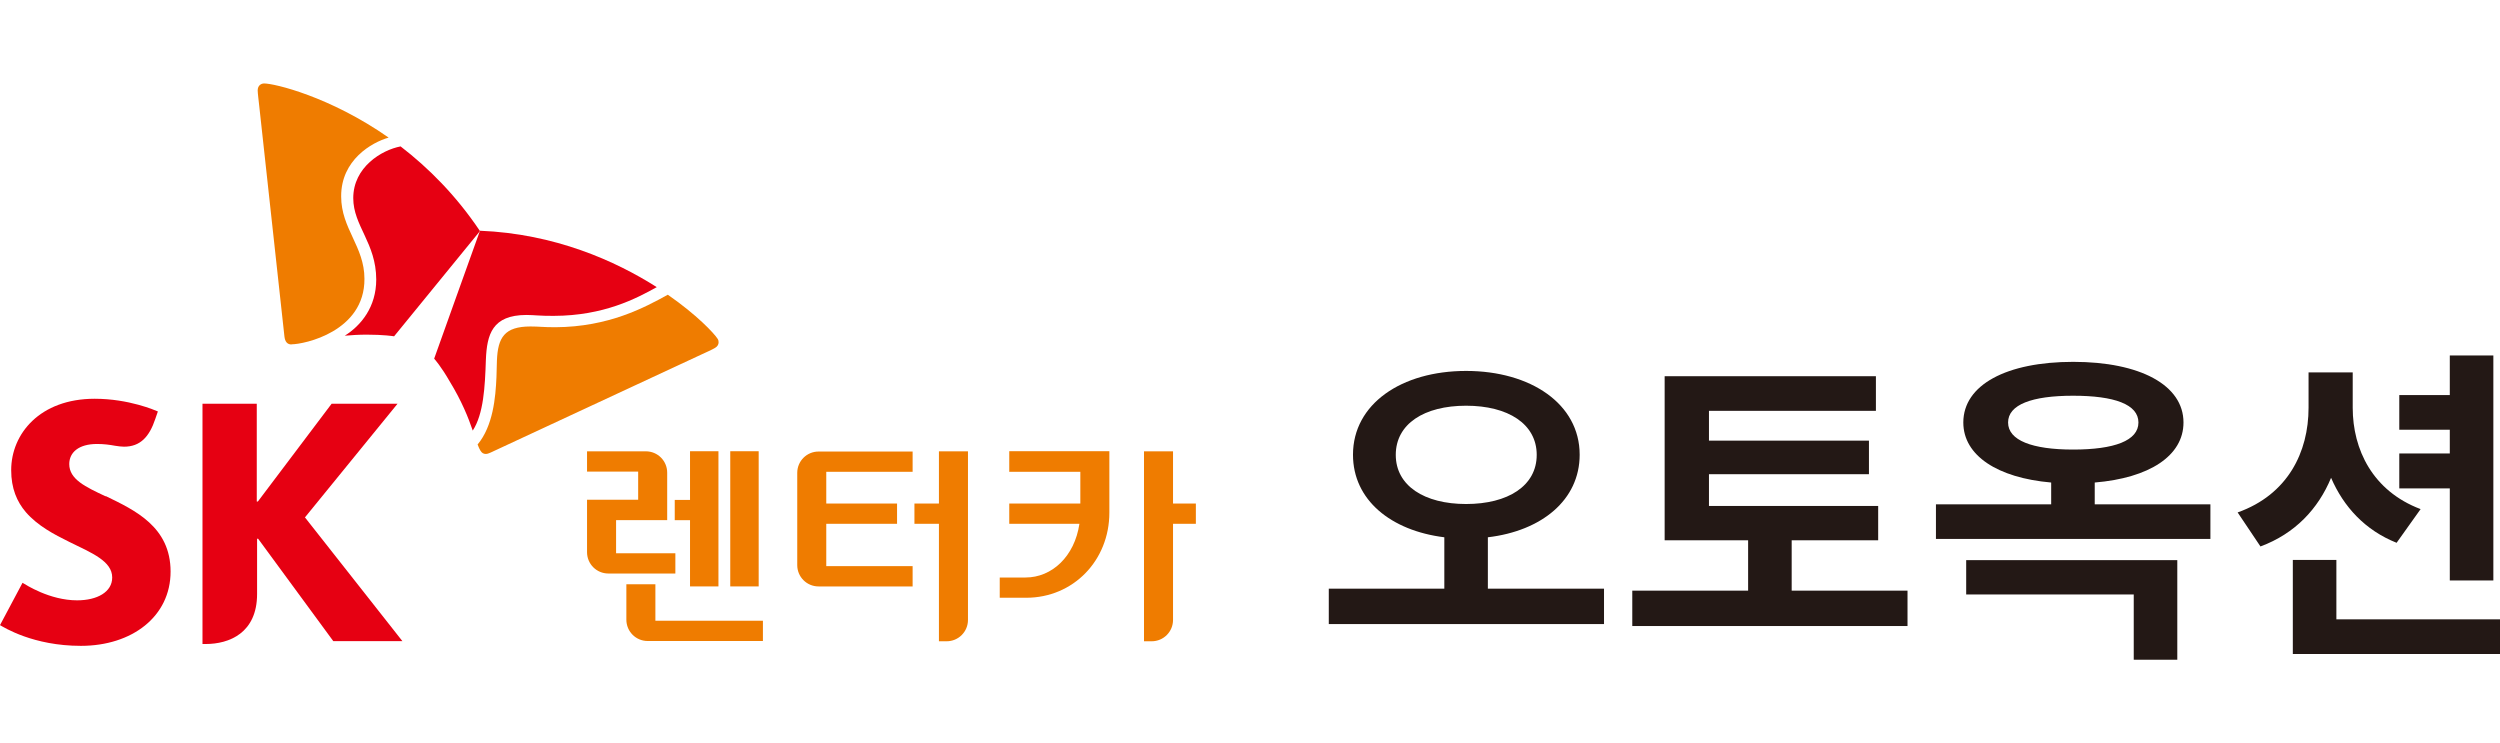 <svg width='185' height='55' viewBox='0 0 185 55' fill='none' xmlns='http://www.w3.org/2000/svg'><path d='M49.977 40.941H45.59V38.49H49.372V34.976C49.372 34.103 48.667 33.398 47.794 33.398H43.441V34.898H47.224V36.979H43.441V40.862C43.441 41.735 44.146 42.44 45.019 42.44H49.977V40.941Z' fill='#EF7C00'/><path d='M48.499 45.935V43.238H46.351V45.857C46.351 46.73 47.056 47.435 47.928 47.435H56.456V45.935H48.499Z' fill='#EF7C00'/><path d='M56.142 33.391H54.039V43.395H56.142V33.391Z' fill='#EF7C00'/><path d='M53.165 33.391H51.062V36.994H49.931V38.493H51.062V43.395H53.165V33.391Z' fill='#EF7C00'/><path d='M86.804 37.248V33.398H84.656V47.454H85.226C86.099 47.454 86.804 46.749 86.804 45.876V38.759H88.494V37.259H86.804V37.248Z' fill='#EF7C00'/><path d='M74.674 34.913H79.945V37.263H74.685V38.762H79.877C79.519 41.179 77.841 42.735 75.894 42.735H73.98V44.234H75.938C79.43 44.234 82.093 41.47 82.093 37.934V33.391H74.685V34.89L74.674 34.913Z' fill='#EF7C00'/><path d='M69.481 33.41V37.259H67.668V38.759H69.481V47.454H70.052C70.925 47.454 71.63 46.749 71.63 45.876V33.398H69.481V33.41Z' fill='#EF7C00'/><path d='M58.996 34.981V41.818C58.996 42.691 59.701 43.396 60.574 43.396H67.534V41.896H61.144V38.763H66.382V37.264H61.144V34.914H67.534V33.414H60.574C59.701 33.414 58.996 34.119 58.996 34.992' fill='#EF7C00'/><path d='M7.811 36.726C6.334 36.032 5.125 35.472 5.125 34.342C5.125 33.48 5.819 32.854 7.184 32.854C7.688 32.854 8.102 32.91 8.527 32.988C8.751 33.022 8.986 33.055 9.176 33.055C10.373 33.055 11.045 32.339 11.493 30.996L11.683 30.448C11.493 30.369 9.545 29.508 7.005 29.508C2.954 29.508 0.828 32.104 0.828 34.79C0.828 36.144 1.253 37.129 1.914 37.901C2.775 38.897 3.995 39.546 5.136 40.105C6.804 40.922 8.303 41.526 8.303 42.735C8.303 43.809 7.195 44.425 5.707 44.425C3.67 44.425 1.891 43.261 1.667 43.127L0 46.26C0.302 46.428 2.451 47.793 5.987 47.793C9.769 47.793 12.623 45.622 12.623 42.298C12.623 38.975 9.971 37.755 7.833 36.714' fill='#E60012'/><path d='M22.582 38.268L29.419 29.875H24.541L19.08 37.115H19.001V29.875H14.984V47.657H15.219C16.953 47.657 19.024 46.851 19.024 43.953V39.868H19.102L24.664 47.444H29.778L22.56 38.279L22.582 38.268Z' fill='#E60012'/><path d='M29.655 10.832C28.233 11.101 26.141 12.376 26.141 14.659C26.141 16.718 27.831 17.971 27.842 20.68C27.842 22.716 26.723 24.081 25.514 24.842C26.006 24.798 26.544 24.764 27.137 24.764C28.379 24.764 29.117 24.876 29.162 24.887L35.518 17.099C33.75 14.458 31.691 12.41 29.655 10.843' fill='#E60012'/><path d='M34.981 31.868C35.787 30.626 35.888 28.645 35.955 26.62C36.033 24.74 36.425 23.319 38.943 23.307C39.502 23.307 40.039 23.386 40.99 23.374C44.683 23.363 47.089 22.087 48.6 21.248C45.534 19.301 41.058 17.298 35.518 17.074C35.16 18.093 32.34 25.915 32.128 26.541C32.161 26.575 32.654 27.134 33.269 28.209C34.175 29.686 34.668 30.939 34.981 31.857' fill='#E60012'/><path d='M21.575 25.49C21.251 25.49 21.094 25.278 21.049 24.909C21.005 24.539 19.416 10.014 19.18 7.81C19.147 7.485 19.069 6.892 19.069 6.691C19.069 6.355 19.292 6.176 19.55 6.176C20.3 6.176 24.406 7.138 28.759 10.182C27.506 10.54 25.235 11.838 25.246 14.535C25.246 16.93 26.969 18.239 26.969 20.634C26.991 24.539 22.504 25.479 21.575 25.479' fill='#EF7C00'/><path d='M35.35 32.91C35.418 33.089 35.485 33.245 35.552 33.346C35.653 33.514 35.776 33.592 35.944 33.592C36.044 33.592 36.167 33.559 36.302 33.491C36.637 33.335 49.898 27.169 51.89 26.24C52.181 26.106 52.729 25.86 52.908 25.748C53.099 25.636 53.177 25.49 53.177 25.322C53.177 25.233 53.154 25.143 53.099 25.065C52.841 24.662 51.566 23.297 49.417 21.809C47.716 22.749 45.053 24.192 41.102 24.215C40.129 24.215 39.916 24.159 39.256 24.159C37.32 24.159 36.839 24.987 36.772 26.688C36.761 27.012 36.749 27.437 36.738 27.907C36.671 29.418 36.492 31.511 35.339 32.898' fill='#EF7C00'/><path d='M118.697 43.563V46.182H98.33V43.563H106.88V39.759C102.918 39.266 100.121 36.995 100.121 33.649C100.121 29.889 103.713 27.449 108.491 27.449C113.269 27.449 116.895 29.889 116.895 33.649C116.895 36.995 114.086 39.289 110.102 39.759V43.563H118.697ZM108.491 37.297C111.591 37.297 113.717 35.954 113.717 33.66C113.717 31.366 111.591 30.023 108.491 30.023C105.391 30.023 103.287 31.366 103.287 33.66C103.287 35.954 105.414 37.297 108.491 37.297Z' fill='#231815'/><path d='M141.156 43.708V46.326H120.789V43.708H129.361V39.981H123.184V27.84H138.817V30.402H126.463V32.607H138.302V35.091H126.463V37.441H138.985V39.981H132.584V43.708H141.156Z' fill='#231815'/><path d='M163.57 37.319V39.881H143.26V37.319H151.787V35.707C147.803 35.36 145.285 33.704 145.285 31.265C145.285 28.478 148.486 26.777 153.421 26.777C158.356 26.777 161.578 28.489 161.578 31.265C161.578 33.738 159.038 35.372 155.01 35.707V37.319H163.582H163.57ZM145.498 41.448H161.12V48.822H157.897V43.988H145.498V41.448ZM153.409 33.268C156.464 33.268 158.244 32.608 158.244 31.265C158.244 29.922 156.464 29.284 153.409 29.284C150.355 29.284 148.598 29.944 148.598 31.265C148.598 32.585 150.377 33.268 153.409 33.268Z' fill='#231815'/><path d='M177.357 40.17C175.018 39.241 173.429 37.506 172.5 35.358C171.549 37.652 169.837 39.487 167.274 40.438L165.585 37.92C169.3 36.6 170.833 33.455 170.833 30.177V27.558H174.101V30.177C174.101 33.254 175.567 36.331 179.125 37.674L177.346 40.17H177.357ZM185 45.832V48.395H169.669V41.434H172.892V45.832H185ZM181.285 36.141H177.547V33.556H181.285V31.799H177.547V29.237H181.285V26.305H184.508V42.956H181.285V36.141Z' fill='#231815'/></svg>
